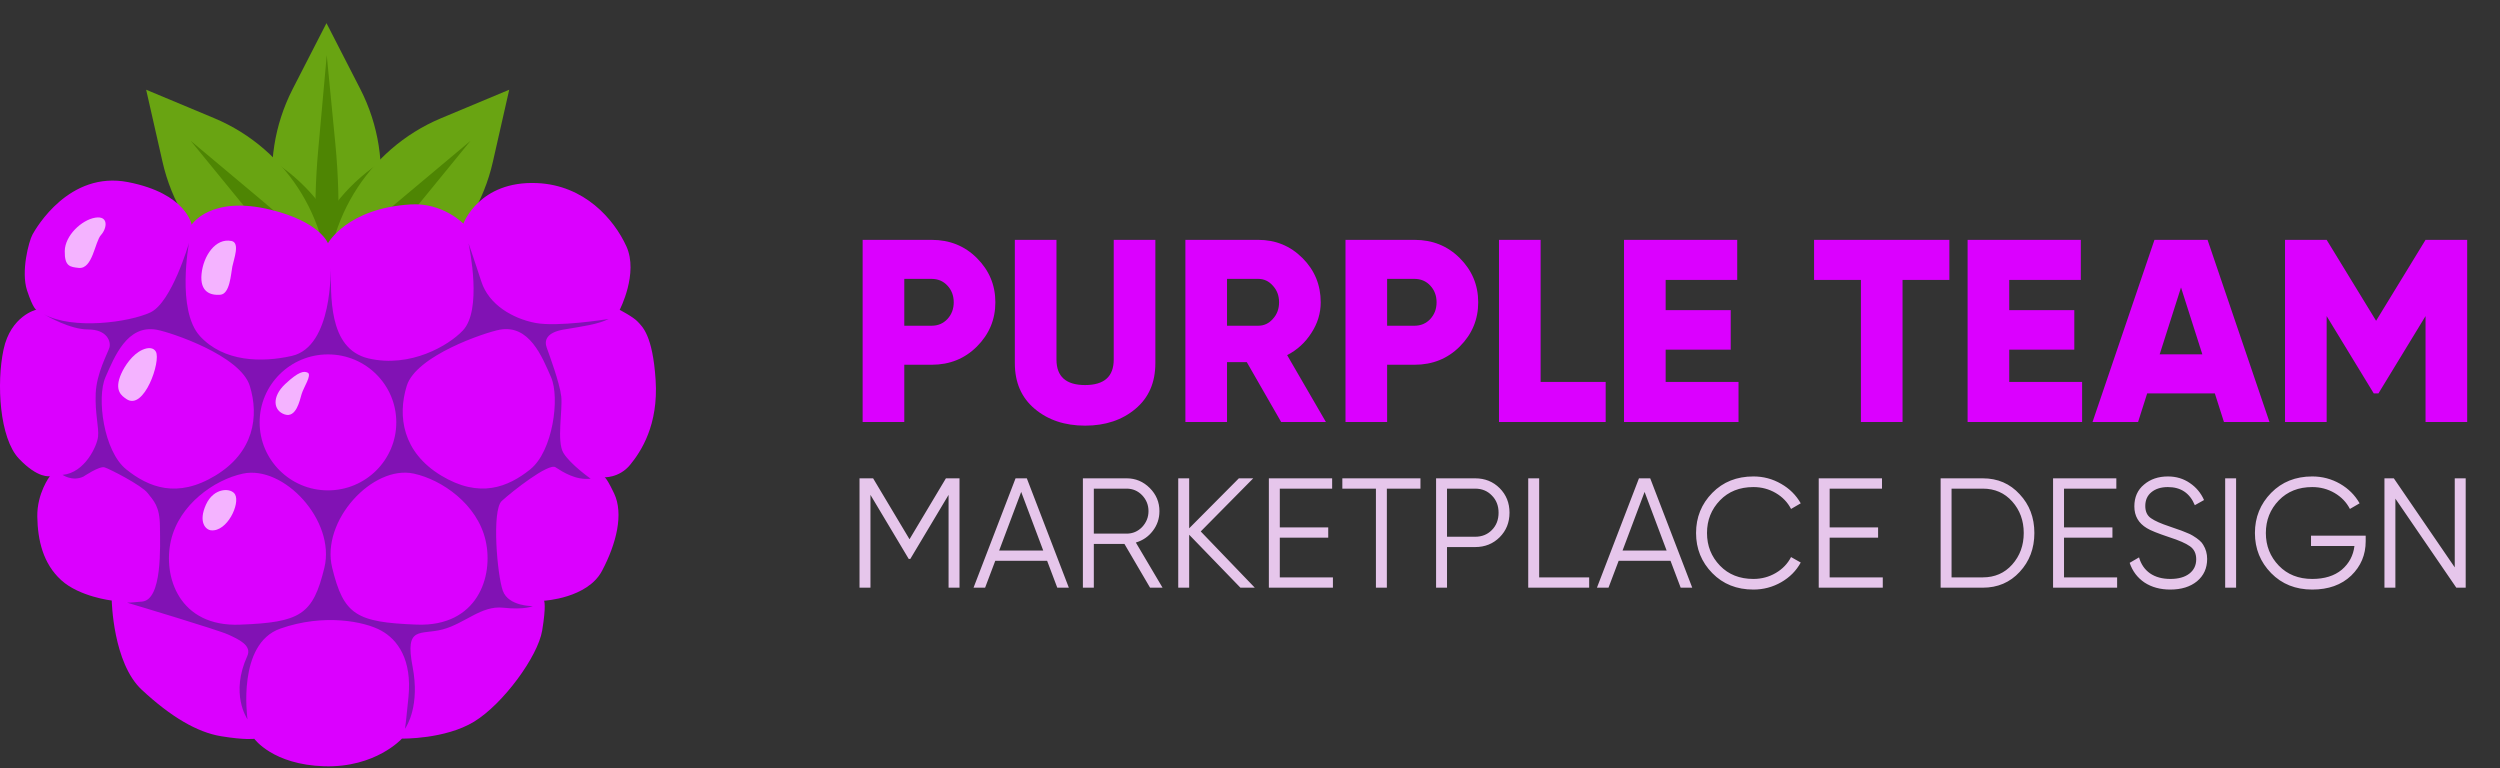 <svg width="257" height="79" viewBox="0 0 257 79" fill="none" xmlns="http://www.w3.org/2000/svg">
<rect x="0" y="0" width="257" height="79" fill="#333333" stroke="none"/>
<g clip-path="url(#clip0_7226_8575)">
<path d="M33.562 2.379L37.033 9.141C40.845 16.574 39.445 25.632 33.562 31.545C27.684 25.632 26.28 16.57 30.091 9.141L33.562 2.379Z" fill="#69A412"/>
<path d="M33.59 5.678L34.472 14.761C35.114 21.359 34.817 28.017 33.59 34.532L33.469 33.852C32.41 27.783 32.151 21.601 32.707 15.468L33.59 5.678Z" fill="#4E8503"/>
<path d="M49.236 12.088L47.552 19.508C45.705 27.661 38.823 33.678 30.541 34.388C29.839 26.054 34.572 18.217 42.251 15.012L49.236 12.092V12.088Z" fill="#4E8503"/>
<path d="M18.141 12.088L19.825 19.508C21.672 27.661 28.554 33.678 36.835 34.388C37.537 26.054 32.804 18.217 25.126 15.012L18.141 12.092V12.088Z" fill="#4E8503"/>
<path d="M52.349 9.219L50.665 16.639C48.818 24.791 41.936 30.808 33.655 31.519C32.953 23.184 37.685 15.348 45.364 12.143L52.349 9.223V9.219Z" fill="#69A412"/>
<path d="M15.023 9.219L16.707 16.639C18.555 24.791 25.437 30.808 33.718 31.519C34.42 23.184 29.687 15.348 22.009 12.143L15.023 9.223V9.219Z" fill="#69A412"/>
<path d="M48.373 14.473L42.611 21.525C38.425 26.645 33.538 31.141 28.09 34.875L28.486 34.308C32 29.261 36.165 24.709 40.867 20.767L48.373 14.473Z" fill="#4E8503"/>
<path d="M19.602 14.473L25.364 21.525C29.55 26.645 34.438 31.141 39.885 34.875L39.489 34.308C35.975 29.261 31.811 24.709 27.108 20.767L19.602 14.473Z" fill="#4E8503"/>
<path d="M19.698 23.104C19.698 23.104 19.192 19.896 13.158 18.72C7.123 17.543 3.729 23.411 3.347 24.098C2.965 24.789 2.135 27.915 2.784 29.865C3.433 31.814 3.734 31.834 3.734 31.834C3.734 31.834 1.108 32.444 0.364 35.934C-0.381 39.425 -0.042 45.048 1.939 47.142C3.92 49.236 5.128 48.947 5.128 48.947C5.128 48.947 3.796 50.695 3.834 53.111C3.873 55.526 4.422 57.941 6.298 59.646C8.174 61.351 11.487 61.735 11.487 61.735C11.487 61.735 11.606 68.15 14.575 70.911C17.545 73.672 20.247 75.276 22.729 75.684C25.212 76.092 26.142 75.948 26.142 75.948C26.142 75.948 28.038 78.609 33.327 78.772C38.617 78.935 41.319 75.929 41.319 75.929C41.319 75.929 45.758 76.011 48.747 74.181C51.735 72.352 55.287 67.483 55.731 64.842C56.175 62.2 55.931 61.754 55.931 61.754C55.931 61.754 60.39 61.509 61.884 58.69C63.378 55.867 64.123 52.822 63.135 50.734C62.147 48.645 62.047 49.068 62.047 49.068C62.047 49.068 63.641 49.168 64.772 47.79C65.904 46.412 67.699 43.689 67.398 39.06C67.097 34.431 66.023 33.577 65.56 33.073C65.097 32.568 63.703 31.853 63.703 31.853C63.703 31.853 65.66 28.098 64.39 25.318C63.121 22.537 60.089 19.032 55.206 18.821C49.243 18.561 47.634 22.994 47.634 22.994C47.634 22.994 45.524 20.813 42.216 21.015C35.676 21.409 33.714 25.006 33.714 25.006C33.714 25.006 32.916 22.811 27.832 21.562C21.626 20.04 19.698 23.104 19.698 23.104Z" fill="#DB00FF"/>
<path d="M12.996 61.924C12.996 61.924 13.015 61.929 13.049 61.938C12.843 61.948 12.996 61.924 12.996 61.924Z" fill="#FE43CE"/>
<path opacity="0.5" d="M57.916 46.554C57.209 45.378 57.854 42.151 57.696 40.749C57.534 39.351 56.465 36.465 56.202 35.736C55.939 35.001 56.164 34.17 57.997 33.868C59.825 33.565 61.501 33.339 62.57 32.792C62.322 32.83 57.295 33.632 55.032 33.195C52.712 32.749 50.249 31.327 49.485 28.951C48.783 26.794 48.258 25.272 48.163 25.013C48.282 25.58 49.571 31.851 47.59 33.964C46.129 35.524 42.176 37.843 37.899 36.85C33.622 35.856 34.085 30.146 33.984 27.51C33.984 27.51 34.247 35.62 30.008 36.586C26.905 37.291 23.005 37.215 20.561 34.559C18.121 31.899 19.429 24.975 19.429 24.975C19.429 24.975 17.653 31.107 15.453 32.12C13.266 33.133 7.504 33.935 4.516 32.302C4.921 32.547 7.237 33.868 9.051 33.868C11.046 33.868 11.414 35.15 11.252 35.716C11.089 36.288 9.92 38.357 9.838 40.451C9.757 42.54 10.182 43.904 10.082 44.878C9.982 45.853 8.712 48.614 6.43 48.816C6.43 48.816 7.437 49.526 8.569 48.998C8.569 48.998 10.225 47.879 10.75 48.043C11.275 48.206 14.565 49.891 15.171 50.679C15.772 51.471 16.422 51.98 16.441 54.107C16.465 56.239 16.684 61.661 14.603 61.843C13.662 61.93 13.247 61.954 13.08 61.958C13.834 62.184 22.46 64.767 23.463 65.233C24.513 65.718 25.926 66.338 25.42 67.447C23.659 71.303 25.372 73.838 25.444 73.944C25.42 73.742 24.365 66.189 28.81 64.623C33.311 63.039 37.493 63.894 39.183 64.825C40.878 65.757 42.372 67.788 41.99 71.668C41.761 74.021 41.666 74.727 41.632 74.923C41.837 74.626 43.179 72.508 42.415 68.542C41.589 64.258 43.222 65.315 45.504 64.705C47.786 64.1 49.48 62.227 51.719 62.472C53.958 62.712 54.765 62.309 54.765 62.309C54.765 62.309 52.283 62.347 51.695 60.743C51.108 59.14 50.545 52.46 51.576 51.505C52.607 50.549 56.398 47.567 57.104 48.033C57.816 48.499 59.186 49.392 60.718 49.209C60.718 49.209 58.617 47.726 57.911 46.549L57.916 46.554ZM12.965 48.239C10.664 46.391 9.915 40.888 10.841 38.775C11.772 36.662 13.08 33.335 16.13 33.901C17.582 34.175 24.709 36.542 25.678 39.668C26.647 42.794 26.103 46.492 22.145 48.888C18.193 51.284 15.261 50.088 12.96 48.239H12.965ZM33.345 58.367C32.166 63.207 30.891 63.98 24.656 64.215C18.422 64.455 16.722 59.284 17.572 55.567C18.422 51.85 22.04 49.325 24.957 48.691C29.163 47.779 34.524 53.526 33.345 58.367ZM26.69 43.419C26.69 39.558 29.836 36.432 33.717 36.432C37.598 36.432 40.739 39.558 40.739 43.419C40.739 47.279 37.593 50.41 33.717 50.41C29.841 50.41 26.69 47.279 26.69 43.419ZM42.84 64.21C36.605 63.975 35.331 63.207 34.147 58.362C32.968 53.522 38.329 47.769 42.534 48.686C45.451 49.32 49.075 51.846 49.92 55.562C50.769 59.279 49.065 64.451 42.835 64.21H42.84ZM54.531 48.235C52.23 50.084 49.304 51.279 45.346 48.883C41.394 46.487 40.844 42.794 41.814 39.663C42.783 36.537 49.91 34.17 51.361 33.896C54.407 33.33 55.72 36.657 56.646 38.77C57.577 40.883 56.827 46.381 54.526 48.235H54.531Z" fill="url(#paint0_linear_7226_8575)"/>
<path opacity="0.7" d="M24.162 50.82C23.766 50.129 21.98 50.091 21.173 51.877C20.367 53.663 21.135 54.46 21.698 54.518C23.355 54.681 24.711 51.786 24.162 50.82Z" fill="white"/>
<path opacity="0.7" d="M16.021 36.148C15.797 35.754 15.296 35.663 14.627 35.965C13.601 36.436 12.823 37.617 12.479 38.385C11.672 40.171 12.537 40.704 13.004 41.026C14.809 42.255 16.57 37.113 16.021 36.148Z" fill="white"/>
<path opacity="0.7" d="M8.094 27.54C9.526 27.689 9.746 24.861 10.381 24.16C11.016 23.459 11.183 22.148 9.789 22.378C8.395 22.609 6.686 24.208 6.657 25.802C6.629 27.401 7.216 27.444 8.094 27.54Z" fill="white"/>
<path opacity="0.7" d="M23.793 24.769C24.7 24.956 24.037 26.627 23.884 27.405C23.731 28.183 23.64 30.224 22.643 30.301C21.645 30.378 20.538 30.027 20.719 28.169C20.9 26.31 22.156 24.438 23.793 24.774V24.769Z" fill="white"/>
<path opacity="0.7" d="M31.634 38.307C32.088 38.542 31.209 39.82 31.009 40.502C30.808 41.184 30.445 42.989 29.271 42.605C28.097 42.221 27.92 40.799 29.309 39.489C30.703 38.178 31.257 38.12 31.629 38.312L31.634 38.307Z" fill="white"/>
</g>
<path d="M97.24 49.172H98.638V60.414H97.513V50.874L93.579 57.459H93.418L89.483 50.874V60.414H88.359V49.172H89.756L93.498 55.435L97.24 49.172ZM109.877 60.414H108.688L107.645 57.652H102.312L101.269 60.414H100.08L104.4 49.172H105.557L109.877 60.414ZM104.979 50.569L102.714 56.592H107.243L104.979 50.569ZM119.511 60.414H118.227L115.593 55.917H112.445V60.414H111.321V49.172H115.817C116.738 49.172 117.531 49.504 118.194 50.167C118.858 50.831 119.19 51.624 119.19 52.544C119.19 53.315 118.96 53.995 118.5 54.584C118.061 55.162 117.482 55.558 116.765 55.773L119.511 60.414ZM115.817 50.232H112.445V54.857H115.817C116.438 54.857 116.968 54.632 117.407 54.183C117.846 53.712 118.066 53.165 118.066 52.544C118.066 51.913 117.846 51.367 117.407 50.906C116.968 50.457 116.438 50.232 115.817 50.232ZM123.436 54.632L128.993 60.414H127.515L122.247 54.97V60.414H121.123V49.172H122.247V54.311L127.355 49.172H128.832L123.436 54.632ZM131.564 55.275V59.354H137.024V60.414H130.439V49.172H136.944V50.232H131.564V54.215H136.542V55.275H131.564ZM137.992 49.172H146.022V50.232H142.569V60.414H141.445V50.232H137.992V49.172ZM147.629 49.172H151.644C152.651 49.172 153.491 49.509 154.166 50.184C154.84 50.858 155.178 51.699 155.178 52.705C155.178 53.712 154.84 54.552 154.166 55.227C153.491 55.901 152.651 56.238 151.644 56.238H148.753V60.414H147.629V49.172ZM148.753 55.178H151.644C152.34 55.178 152.913 54.948 153.363 54.488C153.823 54.027 154.053 53.433 154.053 52.705C154.053 51.988 153.823 51.399 153.363 50.938C152.913 50.467 152.34 50.232 151.644 50.232H148.753V55.178ZM158.226 49.172V59.354H163.366V60.414H157.102V49.172H158.226ZM173.962 60.414H172.774L171.73 57.652H166.398L165.354 60.414H164.165L168.485 49.172H169.642L173.962 60.414ZM169.064 50.569L166.799 56.592H171.328L169.064 50.569ZM180.25 60.607C178.536 60.607 177.128 60.045 176.026 58.92C174.912 57.785 174.355 56.41 174.355 54.793C174.355 53.176 174.912 51.8 176.026 50.665C177.128 49.541 178.536 48.979 180.25 48.979C181.277 48.979 182.225 49.231 183.092 49.734C183.96 50.226 184.634 50.896 185.116 51.741L184.12 52.32C183.767 51.634 183.242 51.088 182.546 50.681C181.85 50.275 181.085 50.071 180.25 50.071C178.836 50.071 177.691 50.526 176.813 51.436C175.924 52.357 175.48 53.476 175.48 54.793C175.48 56.11 175.924 57.229 176.813 58.15C177.691 59.06 178.836 59.515 180.25 59.515C181.085 59.515 181.85 59.311 182.546 58.904C183.242 58.498 183.767 57.952 184.12 57.266L185.116 57.828C184.655 58.674 183.986 59.349 183.108 59.852C182.23 60.355 181.277 60.607 180.25 60.607ZM188.089 55.275V59.354H193.549V60.414H186.965V49.172H193.469V50.232H188.089V54.215H193.068V55.275H188.089ZM199.496 49.172H203.833C205.364 49.172 206.627 49.718 207.623 50.81C208.629 51.881 209.133 53.208 209.133 54.793C209.133 56.377 208.629 57.711 207.623 58.792C206.627 59.873 205.364 60.414 203.833 60.414H199.496V49.172ZM200.62 59.354H203.833C205.064 59.354 206.07 58.915 206.852 58.037C207.644 57.148 208.04 56.067 208.04 54.793C208.04 53.519 207.644 52.437 206.852 51.549C206.07 50.671 205.064 50.232 203.833 50.232H200.62V59.354ZM212.18 55.275V59.354H217.64V60.414H211.055V49.172H217.56V50.232H212.18V54.215H217.158V55.275H212.18ZM223.105 60.607C222.077 60.607 221.194 60.366 220.455 59.884C219.727 59.392 219.218 58.717 218.929 57.86L219.893 57.298C220.096 58.005 220.471 58.551 221.017 58.937C221.574 59.322 222.275 59.515 223.121 59.515C223.946 59.515 224.593 59.333 225.065 58.969C225.536 58.605 225.771 58.112 225.771 57.491C225.771 56.902 225.557 56.458 225.129 56.158C224.711 55.858 224.005 55.548 223.009 55.227C221.82 54.83 221.049 54.52 220.696 54.295C219.839 53.781 219.411 53.037 219.411 52.063C219.411 51.11 219.743 50.36 220.407 49.814C221.06 49.257 221.879 48.979 222.864 48.979C223.71 48.979 224.46 49.204 225.113 49.654C225.766 50.093 226.253 50.676 226.574 51.404L225.627 51.934C225.113 50.692 224.192 50.071 222.864 50.071C222.158 50.071 221.59 50.248 221.162 50.601C220.744 50.944 220.535 51.415 220.535 52.014C220.535 52.582 220.728 52.999 221.114 53.267C221.51 53.545 222.147 53.829 223.025 54.118L223.892 54.423C224.074 54.477 224.331 54.573 224.663 54.713C225.027 54.852 225.279 54.97 225.418 55.066C225.985 55.408 226.344 55.724 226.494 56.014C226.762 56.442 226.895 56.924 226.895 57.459C226.895 58.412 226.547 59.177 225.851 59.756C225.156 60.323 224.24 60.607 223.105 60.607ZM228.747 60.414V49.172H229.871V60.414H228.747ZM237.572 55.066H243.193V55.644C243.193 57.036 242.695 58.214 241.699 59.177C240.693 60.13 239.36 60.607 237.7 60.607C235.987 60.607 234.579 60.045 233.476 58.92C232.363 57.785 231.806 56.41 231.806 54.793C231.806 53.176 232.363 51.8 233.476 50.665C234.579 49.541 235.987 48.979 237.7 48.979C238.728 48.979 239.681 49.231 240.559 49.734C241.426 50.237 242.095 50.906 242.567 51.741L241.571 52.32C241.217 51.634 240.693 51.088 239.997 50.681C239.301 50.275 238.535 50.071 237.7 50.071C236.287 50.071 235.141 50.526 234.263 51.436C233.375 52.357 232.93 53.476 232.93 54.793C232.93 56.11 233.375 57.229 234.263 58.15C235.141 59.06 236.287 59.515 237.7 59.515C238.964 59.515 239.975 59.199 240.736 58.567C241.485 57.925 241.919 57.111 242.037 56.126H237.572V55.066ZM252.348 58.326V49.172H253.473V60.414H252.509L246.245 51.26V60.414H245.121V49.172H246.085L252.348 58.326Z" fill="#E6C6EB"/>
<path d="M88.679 24.657H95.769C97.623 24.657 99.175 25.281 100.423 26.529C101.69 27.795 102.323 29.311 102.323 31.077C102.323 32.843 101.69 34.358 100.423 35.625C99.175 36.873 97.623 37.497 95.769 37.497H92.96V43.383H88.679V24.657ZM92.96 33.485H95.769C96.428 33.485 96.972 33.253 97.4 32.789C97.829 32.325 98.043 31.755 98.043 31.077C98.043 30.399 97.829 29.828 97.4 29.365C96.972 28.901 96.428 28.669 95.769 28.669H92.96V33.485ZM104.325 37.337V24.657H108.605V36.962C108.605 38.71 109.586 39.584 111.548 39.584C113.51 39.584 114.491 38.71 114.491 36.962V24.657H118.771V37.337C118.771 39.316 118.093 40.877 116.738 42.019C115.365 43.178 113.635 43.757 111.548 43.757C109.461 43.757 107.731 43.178 106.358 42.019C105.003 40.877 104.325 39.316 104.325 37.337ZM136.304 43.383H131.703L128.171 37.23H126.138V43.383H121.858V24.657H129.348C131.132 24.657 132.648 25.281 133.896 26.529C135.145 27.778 135.769 29.294 135.769 31.077C135.769 32.2 135.448 33.253 134.806 34.234C134.182 35.215 133.352 35.973 132.318 36.508L136.304 43.383ZM129.348 28.669H126.138V33.485H129.348C129.937 33.485 130.436 33.253 130.846 32.789C131.275 32.325 131.489 31.755 131.489 31.077C131.489 30.399 131.275 29.828 130.846 29.365C130.436 28.901 129.937 28.669 129.348 28.669ZM138.317 24.657H145.406C147.261 24.657 148.812 25.281 150.061 26.529C151.327 27.795 151.96 29.311 151.96 31.077C151.96 32.843 151.327 34.358 150.061 35.625C148.812 36.873 147.261 37.497 145.406 37.497H142.597V43.383H138.317V24.657ZM142.597 33.485H145.406C146.066 33.485 146.61 33.253 147.038 32.789C147.466 32.325 147.68 31.755 147.68 31.077C147.68 30.399 147.466 29.828 147.038 29.365C146.61 28.901 146.066 28.669 145.406 28.669H142.597V33.485ZM158.376 24.657V39.263H165.064V43.383H154.096V24.657H158.376ZM171.23 35.946V39.263H178.72V43.383H166.949V24.657H178.586V28.776H171.23V31.88H177.918V35.946H171.23ZM186.486 24.657H200.396V28.776H195.581V43.383H191.301V28.776H186.486V24.657ZM206.55 35.946V39.263H214.041V43.383H202.27V24.657H213.907V28.776H206.55V31.88H213.238V35.946H206.55ZM233.303 43.383H228.622L227.685 40.44H220.73L219.794 43.383H215.112L221.479 24.657H226.936L233.303 43.383ZM224.208 29.552L222.014 36.427H226.401L224.208 29.552ZM249.346 24.657H253.626V43.383H249.346V32.495L244.504 40.44H244.022L239.18 32.495V43.383H234.9V24.657H239.18L244.263 32.976L249.346 24.657Z" fill="#DB00FF"/>
<defs>
<linearGradient id="paint0_linear_7226_8575" x1="62.57" y1="49.949" x2="4.511" y2="49.949" gradientUnits="userSpaceOnUse">
<stop stop-color="#28256A"/>
<stop offset="1" stop-color="#28256A"/>
</linearGradient>
<clipPath id="clip0_7226_8575">
<rect width="67.43" height="78.75" fill="white"/>
</clipPath>
</defs>
</svg>
